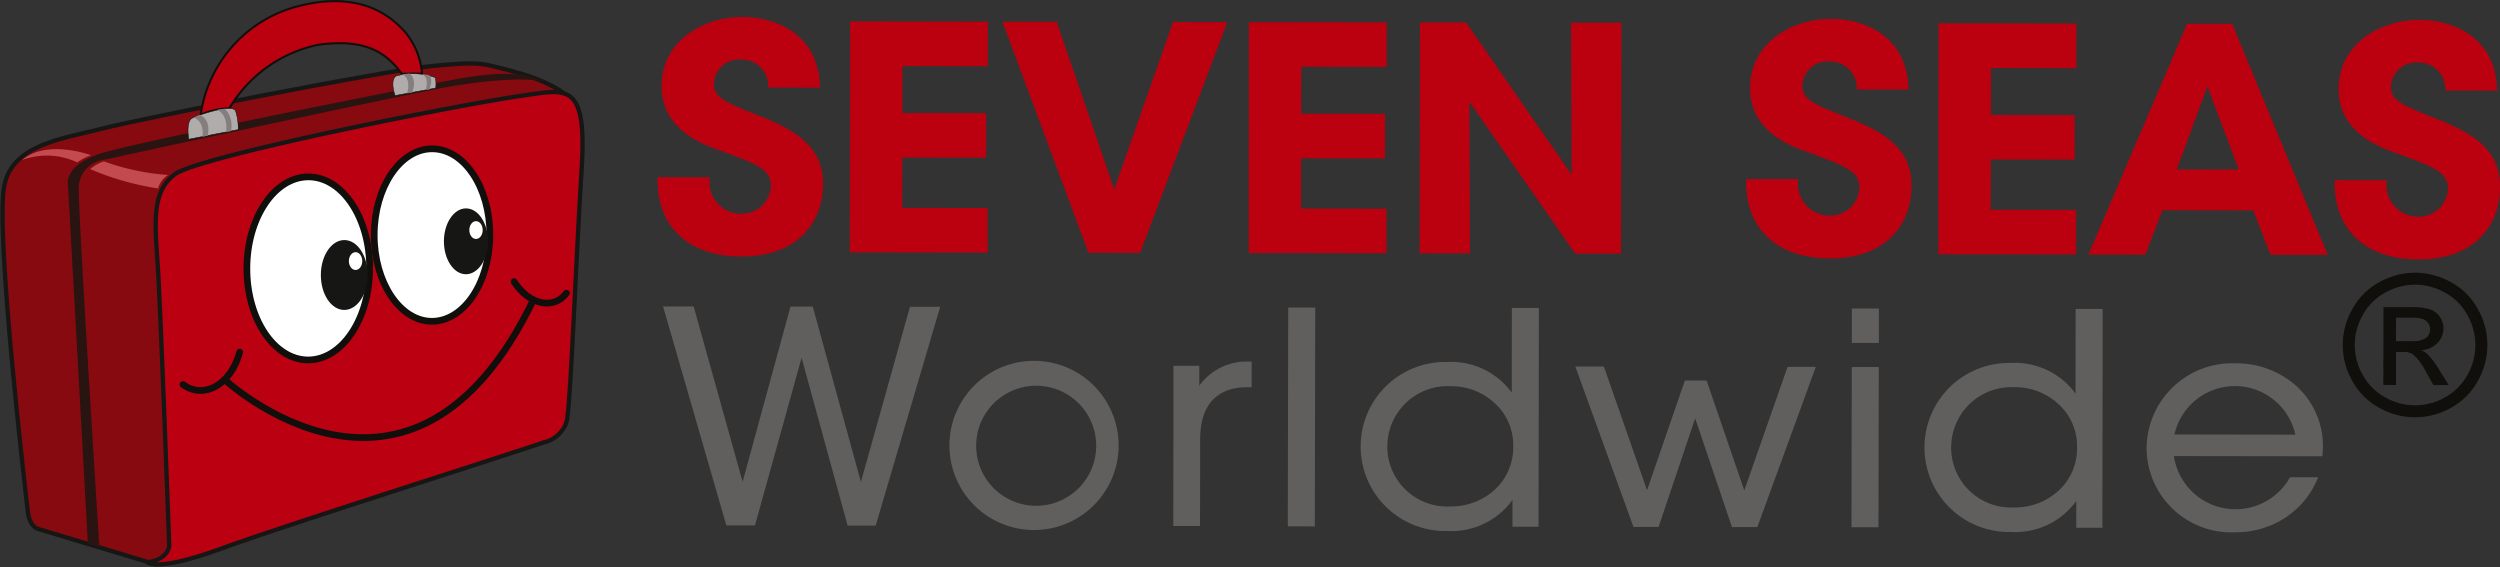 <svg xmlns="http://www.w3.org/2000/svg" width="152.84" height="34.678"><rect width="100%" height="100%" fill="#333333" stroke="none"/><g data-name="Group 14"><path data-name="Path 4" d="M147.66 16.671a4.536 4.536 0 012.172.576 4.059 4.059 0 011.648 1.637 4.435 4.435 0 010 4.412 4.093 4.093 0 01-1.637 1.634 4.438 4.438 0 01-4.4-.008 4.117 4.117 0 01-1.634-1.639 4.416 4.416 0 01.017-4.412 4.087 4.087 0 011.657-1.632 4.539 4.539 0 012.174-.568m0 .733a3.77 3.77 0 00-1.814.474 3.429 3.429 0 00-1.381 1.362 3.672 3.672 0 00-.016 3.679 3.467 3.467 0 001.366 1.367 3.68 3.68 0 003.666.006 3.444 3.444 0 001.366-1.363 3.7 3.7 0 00.489-1.829 3.76 3.76 0 00-.49-1.848 3.409 3.409 0 00-1.378-1.367 3.765 3.765 0 00-1.808-.481m-1.949 6.129l.007-4.756h1.634a4.008 4.008 0 011.213.134 1.175 1.175 0 01.6.461 1.212 1.212 0 01.221.7 1.266 1.266 0 01-.374.907 1.471 1.471 0 01-.986.432 1.3 1.3 0 01.4.252 5.477 5.477 0 01.7.945l.579.932h-.937l-.421-.75a3.841 3.841 0 00-.8-1.109.99.99 0 00-.614-.165h-.451v2.021zm.771-2.676h.932a1.5 1.5 0 00.911-.2.684.684 0 00.128-.905.7.7 0 00-.325-.25 2.43 2.43 0 00-.771-.083h-.873z" fill="#100f0c"/><path data-name="Path 5" d="M43.243 10.974a2.066 2.066 0 002.039 2.23 1.924 1.924 0 001.987-1.831c0-1.177-1.038-1.479-3.06-2.25-1.1-.376-3.632-1.241-3.627-3.86 0-2.657 2.462-4.093 4.818-4.089 1.926 0 4.478.981 4.59 4.049l-2.888-.005a1.734 1.734 0 00-1.8-1.706 1.662 1.662 0 00-1.79 1.569c-.021 1.029.763 1.292 3.216 2.269 2.219.921 3.455 1.934 3.451 3.9 0 2.227-1.441 4.3-4.859 4.294-3.3-.006-5.005-1.9-4.98-4.573z" fill="#bb0010"/><path data-name="Path 6" d="M43.243 10.974a2.066 2.066 0 002.039 2.23 1.924 1.924 0 001.987-1.831c0-1.177-1.038-1.479-3.06-2.25-1.1-.376-3.632-1.241-3.627-3.86 0-2.657 2.462-4.093 4.818-4.089 1.926 0 4.478.981 4.59 4.049l-2.888-.005a1.734 1.734 0 00-1.8-1.706 1.662 1.662 0 00-1.79 1.569c-.021 1.029.763 1.292 3.216 2.269 2.219.921 3.455 1.934 3.451 3.9 0 2.227-1.441 4.3-4.859 4.294-3.3-.006-5.005-1.9-4.98-4.573z" fill="none" stroke="#bb0010" stroke-width=".273"/><path data-name="Path 7" d="M52.106 1.447l8.152.015v2.451l-5.224-.01-.006 3.144 5.125.008-.005 2.451-5.124-.009-.007 3.349 5.225.009v2.451l-8.152-.014z" fill="#bb0010"/><path data-name="Path 8" d="M52.106 1.447l8.152.015v2.451l-5.224-.01-.006 3.144 5.125.008-.005 2.451-5.124-.009-.007 3.349 5.225.009v2.451l-8.152-.014z" fill="none" stroke="#bb0010" stroke-width=".273"/><path data-name="Path 9" d="M61.48 1.464l3.024.005L68.12 11.99l3.691-10.508 3.025.005-5.229 13.836-2.967-.005z" fill="#bb0010"/><path data-name="Path 10" d="M61.48 1.464l3.024.005L68.12 11.99l3.691-10.508 3.025.005-5.229 13.836-2.967-.005z" fill="none" stroke="#bb0010" stroke-width=".273"/><path data-name="Path 11" d="M76.49 1.49l8.151.014v2.451l-5.223-.009-.006 3.143 5.127.009v2.451l-5.128-.009-.006 3.349 5.225.009v2.451l-8.151-.014z" fill="#bb0010"/><path data-name="Path 12" d="M76.49 1.49l8.151.014v2.451l-5.223-.009-.006 3.143 5.127.009v2.451l-5.128-.009-.006 3.349 5.225.009v2.451l-8.151-.014z" fill="none" stroke="#bb0010" stroke-width=".273"/><path data-name="Path 13" d="M96.224 11.123l-.042-9.6 2.809.005-.025 13.846-2.593-.005-6.681-9.592.043 9.58-2.81-.005.025-13.845 2.613.005z" fill="#bb0010"/><path data-name="Path 14" d="M96.224 11.123l-.042-9.6 2.809.005-.025 13.846-2.593-.005-6.681-9.592.043 9.58-2.81-.005.025-13.845 2.613.005z" fill="none" stroke="#bb0010" stroke-width=".273"/><path data-name="Path 15" d="M109.79 11.09a2.066 2.066 0 002.037 2.23 1.924 1.924 0 001.987-1.83c0-1.178-1.038-1.48-3.06-2.251-1.1-.376-3.631-1.24-3.626-3.86.005-2.656 2.462-4.093 4.819-4.089 1.924 0 4.477.981 4.589 4.05l-2.888-.006a1.734 1.734 0 00-1.8-1.705 1.662 1.662 0 00-1.79 1.568c-.022 1.029.764 1.292 3.217 2.27 2.219.921 3.455 1.933 3.451 3.9 0 2.227-1.442 4.3-4.859 4.295-3.3-.006-5.006-1.9-4.981-4.574z" fill="#bb0010"/><path data-name="Path 16" d="M109.79 11.09a2.066 2.066 0 002.037 2.23 1.924 1.924 0 001.987-1.83c0-1.178-1.038-1.48-3.06-2.251-1.1-.376-3.631-1.24-3.626-3.86.005-2.656 2.462-4.093 4.819-4.089 1.924 0 4.477.981 4.589 4.05l-2.888-.006a1.734 1.734 0 00-1.8-1.705 1.662 1.662 0 00-1.79 1.568c-.022 1.029.764 1.292 3.217 2.27 2.219.921 3.455 1.933 3.451 3.9 0 2.227-1.442 4.3-4.859 4.295-3.3-.006-5.006-1.9-4.981-4.574z" fill="none" stroke="#bb0010" stroke-width=".273"/><path data-name="Path 17" d="M118.655 1.563l8.151.015v2.451l-5.223-.009-.006 3.143 5.126.008-.005 2.452-5.126-.009-.006 3.348 5.225.01v2.45l-8.151-.013z" fill="#bb0010"/><path data-name="Path 18" d="M118.655 1.563l8.151.015v2.451l-5.223-.009-.006 3.143 5.126.008-.005 2.452-5.126-.009-.006 3.348 5.225.01v2.45l-8.151-.013z" fill="none" stroke="#bb0010" stroke-width=".273"/><path data-name="Path 19" d="M131.065 15.432l-3.181-.006 5.917-13.834h2.573l5.73 13.855-3.2-.005-1.055-2.715-5.736-.01zm3.889-10.545l-2.072 5.608 4.183.008z" fill="#bb0010"/><path data-name="Path 20" d="M131.065 15.432l-3.181-.006 5.917-13.834h2.573l5.73 13.855-3.2-.005-1.055-2.715-5.736-.01zm3.889-10.545l-2.072 5.608 4.183.008z" fill="none" stroke="#bb0010" stroke-width=".273"/><path data-name="Path 21" d="M145.771 11.153a2.066 2.066 0 002.039 2.23 1.923 1.923 0 001.986-1.831c0-1.177-1.038-1.479-3.06-2.25-1.1-.376-3.632-1.241-3.627-3.86 0-2.657 2.462-4.093 4.819-4.089 1.925 0 4.478.981 4.589 4.049l-2.887-.005a1.734 1.734 0 00-1.8-1.706 1.663 1.663 0 00-1.791 1.568c-.022 1.03.764 1.293 3.217 2.27 2.219.921 3.455 1.934 3.451 3.9 0 2.228-1.442 4.3-4.859 4.295-3.3-.006-5.006-1.9-4.98-4.573z" fill="#bb0010"/><path data-name="Path 22" d="M145.771 11.153a2.066 2.066 0 002.039 2.23 1.923 1.923 0 001.986-1.831c0-1.177-1.038-1.479-3.06-2.25-1.1-.376-3.632-1.241-3.627-3.86 0-2.657 2.462-4.093 4.819-4.089 1.925 0 4.478.981 4.589 4.049l-2.887-.005a1.734 1.734 0 00-1.8-1.706 1.663 1.663 0 00-1.791 1.568c-.022 1.03.764 1.293 3.217 2.27 2.219.921 3.455 1.934 3.451 3.9 0 2.228-1.442 4.3-4.859 4.295-3.3-.006-5.006-1.9-4.98-4.573z" fill="none" stroke="#bb0010" stroke-width=".273"/><path data-name="Path 23" d="M40.722 18.875h1.58l3.1 11.1 3.03-11.091h1.152l3.047 11.1 3.105-11.091h1.56l-3.865 13.101h-1.506l-2.918-10.642-2.956 10.629h-1.542z" fill="#100f0c"/><path data-name="Path 24" d="M40.722 18.875h1.58l3.1 11.1 3.03-11.091h1.152l3.047 11.1 3.105-11.091h1.56l-3.865 13.101h-1.506l-2.918-10.642-2.956 10.629h-1.542z" fill="#605f5e" stroke="#605f5e" stroke-width=".277"/><path data-name="Path 25" d="M58.183 27.224a5.033 5.033 0 110 .016zm1.357.037a3.808 3.808 0 100-.018z" fill="#100f0c"/><path data-name="Path 26" d="M58.183 27.224a5.033 5.033 0 110 .016zm1.357.037a3.808 3.808 0 100-.018z" fill="#605f5e" stroke="#605f5e" stroke-width=".277"/><path data-name="Path 27" d="M71.881 22.504h1.3v1.558a3.433 3.433 0 013.2-1.818v1.292h-.131c-1.931 0-3.011 1.145-3.015 3.3l-.009 5.185h-1.357z" fill="#100f0c"/><path data-name="Path 28" d="M71.881 22.504h1.3v1.558a3.433 3.433 0 013.2-1.818v1.292h-.131c-1.931 0-3.011 1.145-3.015 3.3l-.009 5.185h-1.357z" fill="#605f5e" stroke="#605f5e" stroke-width=".277"/><path data-name="Rectangle 78" fill="#100f0c" d="M78.869 32.039l.026-13.098 1.375.003-.026 13.098z"/><path data-name="Rectangle 79" fill="#605f5e" stroke="#605f5e" stroke-width=".277" d="M78.869 32.039l.026-13.098 1.375.003-.026 13.098z"/><path data-name="Path 29" d="M93.923 32.065h-1.319v-1.964a4.464 4.464 0 01-4.129 2.222 5.028 5.028 0 110-10.053 4.436 4.436 0 014.086 2.2v-2.018l.006-3.486h1.375zm-9.247-4.778a3.8 3.8 0 004.008 3.813 4.071 4.071 0 002.847-1.111 3.645 3.645 0 001.12-2.741 3.565 3.565 0 00-1.149-2.675 4.012 4.012 0 00-2.822-1.1 3.818 3.818 0 00-4 3.8z" fill="#100f0c"/><path data-name="Path 30" d="M93.923 32.065h-1.319v-1.964a4.464 4.464 0 01-4.129 2.222 5.028 5.028 0 110-10.053 4.436 4.436 0 014.086 2.2v-2.018l.006-3.486h1.375zm-9.247-4.778a3.8 3.8 0 004.008 3.813 4.071 4.071 0 002.847-1.111 3.645 3.645 0 001.12-2.741 3.565 3.565 0 00-1.149-2.675 4.012 4.012 0 00-2.822-1.1 3.818 3.818 0 00-4 3.8z" fill="#605f5e" stroke="#605f5e" stroke-width=".277"/><path data-name="Path 31" d="M96.507 22.547h1.449l2.738 7.847 2.41-6.989h1.133l2.4 7 2.745-7.837h1.431l-3.473 9.517h-1.357l-2.347-6.942-2.336 6.934h-1.338z" fill="#100f0c"/><path data-name="Path 32" d="M96.507 22.547h1.449l2.738 7.847 2.41-6.989h1.133l2.4 7 2.745-7.837h1.431l-3.473 9.517h-1.357l-2.347-6.942-2.336 6.934h-1.338z" fill="#605f5e" stroke="#605f5e" stroke-width=".277"/><path data-name="Path 33" d="M113.354 19.002h1.375v1.823h-1.375zm-.007 3.574h1.375l-.017 9.522h-1.375z" fill="#100f0c"/><path data-name="Path 34" d="M113.354 19.002h1.375v1.823h-1.375zm-.007 3.574h1.375l-.017 9.522h-1.375z" fill="#605f5e" stroke="#605f5e" stroke-width=".277"/><path data-name="Path 35" d="M128.393 32.125h-1.319v-1.964a4.462 4.462 0 01-4.13 2.222 5.028 5.028 0 110-10.053 4.435 4.435 0 014.085 2.2v-2.019l.007-3.486h1.375zm-9.246-4.777a3.8 3.8 0 004.007 3.813A4.071 4.071 0 00126 30.05a3.638 3.638 0 001.12-2.741 3.571 3.571 0 00-1.148-2.675 4.013 4.013 0 00-2.822-1.1 3.817 3.817 0 00-4 3.8z" fill="#100f0c"/><path data-name="Path 36" d="M128.393 32.125h-1.319v-1.964a4.462 4.462 0 01-4.13 2.222 5.028 5.028 0 110-10.053 4.435 4.435 0 014.085 2.2v-2.019l.007-3.486h1.375zm-9.246-4.777a3.8 3.8 0 004.007 3.813A4.071 4.071 0 00126 30.05a3.638 3.638 0 001.12-2.741 3.571 3.571 0 00-1.148-2.675 4.013 4.013 0 00-2.822-1.1 3.817 3.817 0 00-4 3.8z" fill="#605f5e" stroke="#605f5e" stroke-width=".277"/><path data-name="Path 37" d="M132.746 27.743a3.95 3.95 0 007.338 1.572h1.431a5.113 5.113 0 01-2.03 2.315 5.418 5.418 0 01-2.844.773 5.037 5.037 0 01-5.269-5.018 5.094 5.094 0 015.269-5.035 5.394 5.394 0 013.658 1.352 4.813 4.813 0 011.553 4.055zm7.752-1.03a3.925 3.925 0 00-7.73-.014z" fill="#100f0c"/><path data-name="Path 38" d="M132.746 27.743a3.95 3.95 0 007.338 1.572h1.431a5.113 5.113 0 01-2.03 2.315 5.418 5.418 0 01-2.844.773 5.037 5.037 0 01-5.269-5.018 5.094 5.094 0 015.269-5.035 5.394 5.394 0 013.658 1.352 4.813 4.813 0 011.553 4.055zm7.752-1.03a3.925 3.925 0 00-7.73-.014z" fill="#605f5e" stroke="#605f5e" stroke-width=".277"/><path data-name="Path 39" d="M9.19 34.405l-6.83-2.058s-.544-.082-.661-1.077C1.559 30.088-.307 14.124.262 11.343c.51-2.491 3.464-2.837 5.934-3.47s17.462-3.592 20.292-3.846 2.761-.212 4.678.281c1.764.453 4.032 1.4 3.791 2.266l-24.11 27.463z" fill="#870a10"/><path data-name="Path 40" d="M9.19 34.405l-6.83-2.058s-.544-.082-.661-1.077C1.559 30.088-.307 14.124.262 11.343c.51-2.491 3.464-2.837 5.934-3.47s17.462-3.592 20.292-3.846 2.761-.212 4.678.281c1.764.453 4.032 1.4 3.791 2.266l-24.11 27.463z" fill="none" stroke="#161615" stroke-width=".263"/><path data-name="Path 41" d="M9.019 34.377s.541.619 4.577-.861c3.6-1.321 16.815-5.51 19.682-6.479a1.807 1.807 0 001.026-.651 1.529 1.529 0 00.39-.932c.234-1.831.518-9.535.866-15.106.337-5.4-.9-4.89-3.687-4.491-3.975.571-19.741 3.708-21.188 4.8s-1.209 2.949-1.033 5.7.693 16.99.693 16.99 0 .835-1.326 1.031" fill="#ba0011"/><path data-name="Path 42" d="M9.019 34.377s.541.619 4.577-.861c3.6-1.321 16.815-5.51 19.682-6.479a1.807 1.807 0 001.026-.651 1.529 1.529 0 00.39-.932c.234-1.831.518-9.535.866-15.106.337-5.4-.9-4.89-3.687-4.491-3.975.571-19.741 3.708-21.188 4.8s-1.209 2.949-1.033 5.7.693 16.99.693 16.99-.002.834-1.326 1.03z" fill="none" stroke="#161615" stroke-width=".263"/><path data-name="Path 43" d="M5.372 33.251L4.156 11.312s-.3-1.22 2.051-1.945S22.94 5.8 25.892 5.22s4.633-.9 6.381-.566l1.178.355s-1.85-.572-7.38.556c-7 1.43-19.683 4.2-19.683 4.2a1.756 1.756 0 00-1.57 1.631c-.063 1.468 1.26 22.071 1.26 22.071z" fill="#291411"/><path data-name="Path 44" d="M1.358 9.78a4.374 4.374 0 013.363.147 3.553 3.553 0 01.844-.438s-2.7-1-4.207.291" fill="#c34b4f"/><path data-name="Path 45" d="M5.514 10.337a2.456 2.456 0 01.842-.471 14.325 14.325 0 003.919.83 1.412 1.412 0 00-.608.824 16.821 16.821 0 01-4.153-1.183" fill="#c34b4f"/><path data-name="Path 46" d="M13.643 23.132s11.506 10.795 19.01-4.89" fill="none" stroke="#100f0c" stroke-width=".409"/><path data-name="Path 47" d="M11.187 23.509c1.217.9 2.89.1 3.47-1.979" fill="none" stroke="#100f0c" stroke-linecap="round" stroke-linejoin="round" stroke-width=".409"/><path data-name="Path 48" d="M34.631 17.917c-.736 1.005-2.242.787-3.205-.7" fill="none" stroke="#100f0c" stroke-linecap="round" stroke-linejoin="round" stroke-width=".409"/><path data-name="Path 49" d="M18.837 22.006c2.074 0 3.757-2.5 3.763-5.593s-1.669-5.6-3.743-5.6-3.758 2.5-3.764 5.593 1.67 5.6 3.744 5.605" fill="#fff"/><path data-name="Path 50" d="M18.837 22.006c2.074 0 3.757-2.5 3.763-5.593s-1.669-5.6-3.743-5.6-3.758 2.5-3.764 5.593 1.67 5.596 3.744 5.6z" fill="none" stroke="#100f0c" stroke-width=".409"/><path data-name="Path 51" d="M21.045 18.949c.793 0 1.432-.953 1.434-2.132s-.633-2.14-1.426-2.141-1.436.954-1.438 2.136.639 2.136 1.43 2.137" fill="#161615"/><path data-name="Path 52" d="M26.404 19.643c1.953 0 3.539-2.354 3.545-5.27s-1.573-5.272-3.526-5.275-3.54 2.354-3.545 5.263 1.576 5.279 3.526 5.282" fill="#fff"/><path data-name="Path 53" d="M26.404 19.643c1.953 0 3.539-2.354 3.545-5.27s-1.573-5.272-3.526-5.275-3.54 2.354-3.545 5.263 1.576 5.279 3.526 5.282z" fill="none" stroke="#100f0c" stroke-width=".409"/><path data-name="Path 54" d="M28.484 16.766c.742 0 1.349-.9 1.351-2.012s-.6-2.013-1.343-2.014-1.351.9-1.353 2.009.6 2.016 1.345 2.017" fill="#161615"/><path data-name="Path 55" d="M22.147 15.962c0 .3-.185.545-.409.544s-.41-.244-.409-.545.184-.546.411-.545.407.245.407.546" fill="#fff"/><path data-name="Path 56" d="M29.51 14.066c0 .3-.184.545-.41.544s-.407-.244-.407-.545.183-.545.409-.545.409.245.408.546" fill="#fff"/><path data-name="Path 57" d="M12.267 7.012A8.04 8.04 0 0118.399.336c2.361-.576 4.7-.3 6.4 1.657a4.6 4.6 0 011.006 2.513c-.36-.028-1.226.013-1.226.013-.89-1.153-2.028-2.2-5.093-1.784a8.237 8.237 0 00-5.465 3.894 4.624 4.624 0 00-1.755.383" fill="#bb0010"/><path data-name="Path 58" d="M12.267 7.012A8.04 8.04 0 0118.399.336c2.361-.576 4.7-.3 6.4 1.657a4.6 4.6 0 011.006 2.513c-.36-.028-1.226.013-1.226.013-.89-1.153-2.028-2.2-5.093-1.784a8.237 8.237 0 00-5.465 3.894 4.624 4.624 0 00-1.754.383z" fill="none" stroke="#100f0c" stroke-width=".126"/><path data-name="Path 59" d="M11.539 8.513s-.186-1.076.2-1.282 2.484-.9 2.663-.447a3.57 3.57 0 01.163 1.139z" fill="#afacab"/><path data-name="Path 60" d="M11.539 8.513s-.186-1.076.2-1.282 2.484-.9 2.663-.447a3.57 3.57 0 01.163 1.139z" fill="none" stroke="#100f0c" stroke-width=".031"/><path data-name="Path 61" d="M12.365 8.365a1.212 1.212 0 00-.1-.812.715.715 0 00-.44-.363l.376-.166s.712.2.5 1.27z" fill="#847f7e"/><path data-name="Path 62" d="M13.277 6.724s.673.208.548 1.356l.294-.067a1.491 1.491 0 00-.366-1.361 2.4 2.4 0 00-.476.072" fill="#847f7e"/><path data-name="Path 63" d="M24.154 5.842s-.346-.948.073-1.2a4.019 4.019 0 012.388.1 2.007 2.007 0 01.022.642z" fill="#afacab"/><path data-name="Path 64" d="M24.154 5.842s-.346-.948.073-1.2a4.019 4.019 0 012.388.1 2.007 2.007 0 01.022.642z" fill="none" stroke="#100f0c" stroke-width=".031"/><path data-name="Path 65" d="M24.882 5.7a1.354 1.354 0 00.032-.794c-.13-.346-.36-.362-.36-.362l.489-.049s.482.3.156 1.158z" fill="#847f7e"/><path data-name="Path 66" d="M26.031 5.499a1.6 1.6 0 00.046-.6.45.45 0 00-.292-.368l.417.049s.335.192.044.891z" fill="#847f7e"/></g></svg>